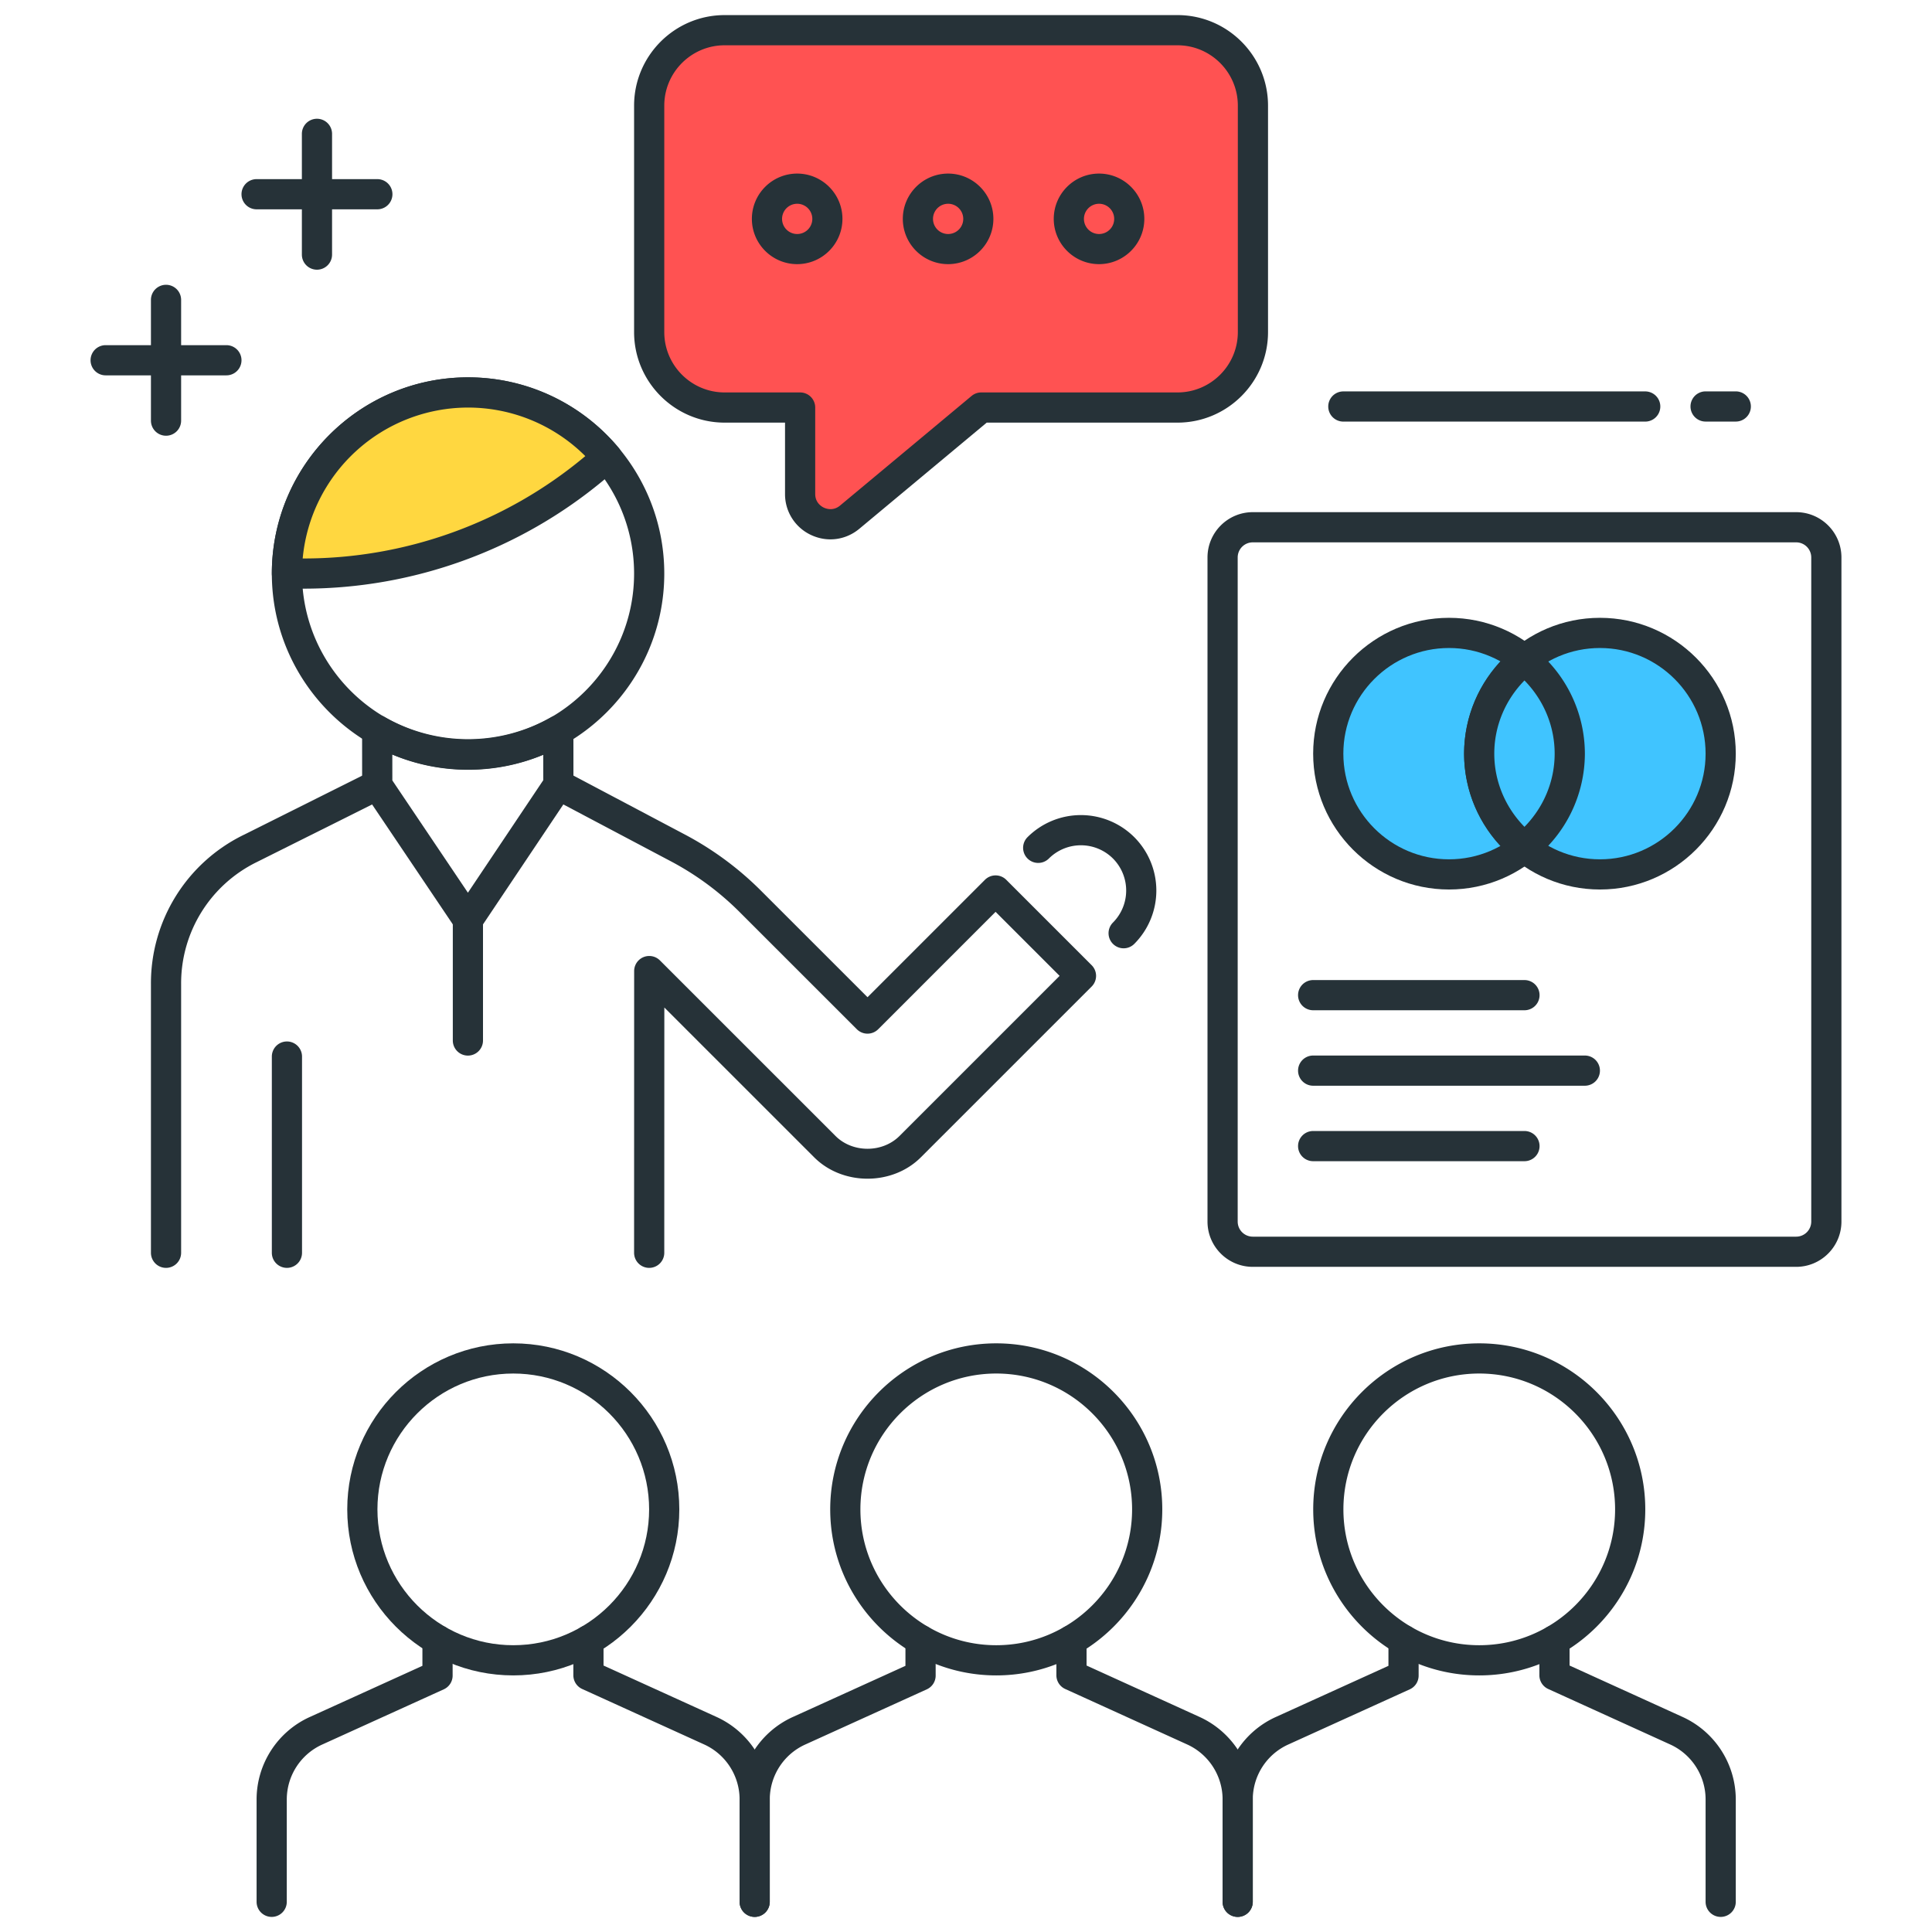 <?xml version="1.0" encoding="UTF-8"?>
<svg xmlns="http://www.w3.org/2000/svg" version="1.1" id="Icon_Set" x="0" y="0" viewBox="0 0 64 64" xml:space="preserve">
  <style>.st0{fill:#40c4ff}.st1{fill:#263238}</style>
  <path class="st1" d="M17.003 55.5c-3.033 0-5.5-2.468-5.5-5.5s2.467-5.5 5.5-5.5 5.5 2.468 5.5 5.5-2.467 5.5-5.5 5.5m0-10c-2.481 0-4.5 2.019-4.5 4.5s2.019 4.5 4.5 4.5 4.5-2.019 4.5-4.5-2.019-4.5-4.5-4.5"></path>
  <path class="st1" d="M9 63.5a.5.5 0 0 1-.5-.5v-3.39c0-1.175.691-2.247 1.76-2.731l3.733-1.696v-.857a.5.5 0 0 1 1 0l.001 1.18a.5.5 0 0 1-.293.455l-4.027 1.829A2 2 0 0 0 9.5 59.61V63a.5.5 0 0 1-.5.5m16 0a.5.5 0 0 1-.5-.5v-3.392c0-.781-.46-1.496-1.172-1.82l-4.042-1.838a.5.5 0 0 1-.293-.455v-1.159a.5.5 0 0 1 1 0v.837l3.748 1.705a3.01 3.01 0 0 1 1.758 2.73V63a.5.5 0 0 1-.499.5m8.002-8c-3.033 0-5.5-2.468-5.5-5.5s2.467-5.5 5.5-5.5 5.5 2.468 5.5 5.5-2.467 5.5-5.5 5.5m0-10c-2.481 0-4.5 2.019-4.5 4.5s2.019 4.5 4.5 4.5 4.5-2.019 4.5-4.5-2.018-4.5-4.5-4.5"></path>
  <path class="st1" d="M25 63.5a.5.5 0 0 1-.5-.5v-3.39c0-1.174.691-2.246 1.76-2.731l3.734-1.696v-.857a.5.5 0 0 1 1 0l.001 1.18a.5.5 0 0 1-.293.455l-4.028 1.829a2 2 0 0 0-1.174 1.82V63a.5.5 0 0 1-.5.5m16 0a.5.5 0 0 1-.5-.5v-3.392c0-.781-.46-1.496-1.172-1.82l-4.041-1.838a.5.5 0 0 1-.293-.455v-1.159a.5.5 0 0 1 1 0v.837l3.748 1.705a3.01 3.01 0 0 1 1.758 2.73V63a.5.5 0 0 1-.5.5m8.002-8c-3.033 0-5.5-2.468-5.5-5.5s2.467-5.5 5.5-5.5 5.5 2.468 5.5 5.5-2.467 5.5-5.5 5.5m0-10c-2.481 0-4.5 2.019-4.5 4.5s2.019 4.5 4.5 4.5 4.5-2.019 4.5-4.5-2.018-4.5-4.5-4.5"></path>
  <path class="st1" d="M41 63.5a.5.5 0 0 1-.5-.5v-3.39c0-1.175.691-2.247 1.76-2.731l3.734-1.696v-.857a.5.5 0 0 1 1 0v1.18a.5.5 0 0 1-.293.455l-4.027 1.829a2 2 0 0 0-1.174 1.82V63a.5.5 0 0 1-.5.5m16 0a.5.5 0 0 1-.5-.5v-3.392c0-.781-.46-1.496-1.172-1.82l-4.041-1.838a.5.5 0 0 1-.293-.455v-1.159a.5.5 0 0 1 1 0v.837l3.748 1.705a3.01 3.01 0 0 1 1.758 2.73V63a.5.5 0 0 1-.5.5"></path>
  <path d="M39.005 1h-15a2.5 2.5 0 0 0-2.5 2.5V11a2.5 2.5 0 0 0 2.5 2.5h2.5v2.865a1 1 0 0 0 1.64.768l4.36-3.633h6.5a2.5 2.5 0 0 0 2.5-2.5V3.5a2.5 2.5 0 0 0-2.5-2.5" style="fill:#ff5252"></path>
  <path class="st1" d="M27.509 17.867c-.216 0-.434-.048-.64-.144a1.49 1.49 0 0 1-.864-1.358V14h-2c-1.654 0-3-1.346-3-3V3.5c0-1.654 1.346-3 3-3h15c1.654 0 3 1.346 3 3V11c0 1.654-1.346 3-3 3h-6.319l-4.22 3.517c-.278.231-.615.35-.957.35M24.005 1.5c-1.103 0-2 .897-2 2V11c0 1.103.897 2 2 2h2.5a.5.5 0 0 1 .5.5v2.865c0 .295.22.421.288.452.069.032.306.12.533-.068l4.359-3.633a.5.5 0 0 1 .32-.116h6.5c1.103 0 2-.897 2-2V3.5c0-1.103-.897-2-2-2z"></path>
  <path class="st1" d="M26.407 8.75c-.827 0-1.5-.673-1.5-1.5s.673-1.5 1.5-1.5 1.5.673 1.5 1.5-.673 1.5-1.5 1.5m0-2a.5.5 0 1 0 .002 1.002.5.5 0 0 0-.002-1.002m5 2c-.827 0-1.5-.673-1.5-1.5s.673-1.5 1.5-1.5 1.5.673 1.5 1.5-.673 1.5-1.5 1.5m0-2a.5.5 0 1 0 .002 1.002.5.5 0 0 0-.002-1.002m5 2c-.827 0-1.5-.673-1.5-1.5s.673-1.5 1.5-1.5 1.5.673 1.5 1.5-.673 1.5-1.5 1.5m0-2a.5.5 0 1 0 .002 1.002.5.5 0 0 0-.002-1.002M59.5 41.966h-18c-.827 0-1.5-.673-1.5-1.5v-22c0-.827.673-1.5 1.5-1.5h18c.827 0 1.5.673 1.5 1.5v22c0 .827-.673 1.5-1.5 1.5m-18-24a.5.5 0 0 0-.5.5v22a.5.5 0 0 0 .5.5h18a.5.5 0 0 0 .5-.5v-22a.5.5 0 0 0-.5-.5z"></path>
  <path class="st1" d="M52.5 35.966h-9a.5.5 0 0 1 0-1h9a.5.5 0 0 1 0 1m-2 2.5h-7a.5.5 0 0 1 0-1h7a.5.5 0 0 1 0 1m0-5h-7a.5.5 0 0 1 0-1h7a.5.5 0 0 1 0 1M15.505 25.5c-3.584 0-6.5-2.916-6.5-6.5s2.916-6.5 6.5-6.5 6.5 2.916 6.5 6.5-2.916 6.5-6.5 6.5m0-12c-3.033 0-5.5 2.468-5.5 5.5s2.467 5.5 5.5 5.5 5.5-2.468 5.5-5.5-2.467-5.5-5.5-5.5"></path>
  <path d="m19.665 15.531.447-.372A6 6 0 0 0 9.505 19h.566c3.506 0 6.9-1.228 9.594-3.469" style="fill:#ffd740"></path>
  <path class="st1" d="M10.071 19.5h-.566a.5.5 0 0 1-.5-.5c0-3.584 2.916-6.5 6.5-6.5 1.932 0 3.751.853 4.991 2.338a.5.5 0 0 1-.064.704l-.447.372v.001a15.53 15.53 0 0 1-9.914 3.585m-.044-1h.044c3.382 0 6.675-1.191 9.274-3.354l.044-.037a5.5 5.5 0 0 0-3.885-1.608 5.506 5.506 0 0 0-5.477 4.999m9.639-2.97h.01zM5.5 42a.5.5 0 0 1-.5-.5v-8.908a5.47 5.47 0 0 1 3.042-4.921l4.23-2.113a.5.5 0 0 1 .447.895l-4.23 2.113A4.47 4.47 0 0 0 6 32.592V41.5a.5.5 0 0 1-.5.5"></path>
  <path class="st1" d="M9.505 42a.5.5 0 0 1-.5-.5V35a.5.5 0 0 1 1 0v6.5a.5.5 0 0 1-.5.5M15.5 30.968a.5.5 0 0 1-.415-.221l-3.004-4.463a.5.5 0 0 1-.085-.279l-.001-1.82a.5.5 0 0 1 .751-.432 5.56 5.56 0 0 0 5.499.011.502.502 0 0 1 .75.433l.001 1.799a.5.5 0 0 1-.084.278l-2.996 4.473a.5.5 0 0 1-.416.221m-2.503-5.115 2.503 3.719 2.497-3.728-.001-.844a6.54 6.54 0 0 1-5-.008z"></path>
  <path class="st1" d="M15.5 34.968a.5.5 0 0 1-.5-.5v-4a.5.5 0 0 1 1 0v4a.5.5 0 0 1-.5.5M21.505 42a.5.5 0 0 1-.5-.5l.002-9.331a.5.5 0 0 1 .854-.354l5.816 5.815c.566.566 1.554.566 2.121 0l5.303-5.303-2.121-2.121-3.889 3.889a.5.5 0 0 1-.707 0L24.5 30.212a9.5 9.5 0 0 0-2.276-1.68l-3.961-2.095a.5.5 0 0 1 .468-.885l3.961 2.095a10.5 10.5 0 0 1 2.515 1.857l3.531 3.53 3.889-3.889a.5.5 0 0 1 .707 0l2.828 2.828a.5.5 0 0 1 0 .708l-5.657 5.656c-.944.945-2.591.945-3.535 0l-4.963-4.962-.002 8.125a.5.5 0 0 1-.5.5m15.717-10.586a.5.5 0 0 1-.354-.853 1.504 1.504 0 0 0 0-2.122 1.504 1.504 0 0 0-2.122 0 .5.5 0 0 1-.708-.707 2.503 2.503 0 0 1 3.536 0 2.503 2.503 0 0 1 0 3.536.5.5 0 0 1-.352.146"></path>
  <circle class="st0" cx="48" cy="24.965" r="4"></circle>
  <path class="st1" d="M48 29.466c-2.481 0-4.5-2.019-4.5-4.5s2.019-4.5 4.5-4.5 4.5 2.019 4.5 4.5-2.019 4.5-4.5 4.5m0-8c-1.93 0-3.5 1.57-3.5 3.5s1.57 3.5 3.5 3.5 3.5-1.57 3.5-3.5-1.57-3.5-3.5-3.5"></path>
  <circle class="st0" cx="53" cy="24.965" r="4"></circle>
  <path class="st1" d="M53 29.466c-2.481 0-4.5-2.019-4.5-4.5s2.019-4.5 4.5-4.5 4.5 2.019 4.5 4.5-2.019 4.5-4.5 4.5m0-8c-1.93 0-3.5 1.57-3.5 3.5s1.57 3.5 3.5 3.5 3.5-1.57 3.5-3.5-1.57-3.5-3.5-3.5"></path>
  <ellipse class="st0" cx="50.5" cy="24.965" rx="1.5" ry="3.099"></ellipse>
  <path class="st1" d="M50.5 28.564a.5.5 0 0 1-.314-.111 4.47 4.47 0 0 1-1.686-3.487 4.47 4.47 0 0 1 1.686-3.488.5.5 0 0 1 .629 0 4.47 4.47 0 0 1 1.686 3.488 4.47 4.47 0 0 1-1.686 3.487.5.5 0 0 1-.315.111m0-6.023c-.64.653-1 1.517-1 2.425s.36 1.771 1 2.424c.64-.653 1-1.516 1-2.424s-.36-1.772-1-2.425m-38-15.607h-4a.5.5 0 0 1 0-1h4a.5.5 0 0 1 0 1"></path>
  <path class="st1" d="M10.5 8.934a.5.5 0 0 1-.5-.5v-4a.5.5 0 0 1 1 0v4a.5.5 0 0 1-.5.5m-3 3.5h-4a.5.5 0 0 1 0-1h4a.5.5 0 0 1 0 1"></path>
  <path class="st1" d="M5.5 14.434a.5.5 0 0 1-.5-.5v-4a.5.5 0 0 1 1 0v4a.5.5 0 0 1-.5.5m49-.468h-10a.5.5 0 0 1 0-1h10a.5.5 0 0 1 0 1m3-.001h-1a.5.5 0 0 1 0-1h1a.5.5 0 0 1 0 1"></path>
</svg>
